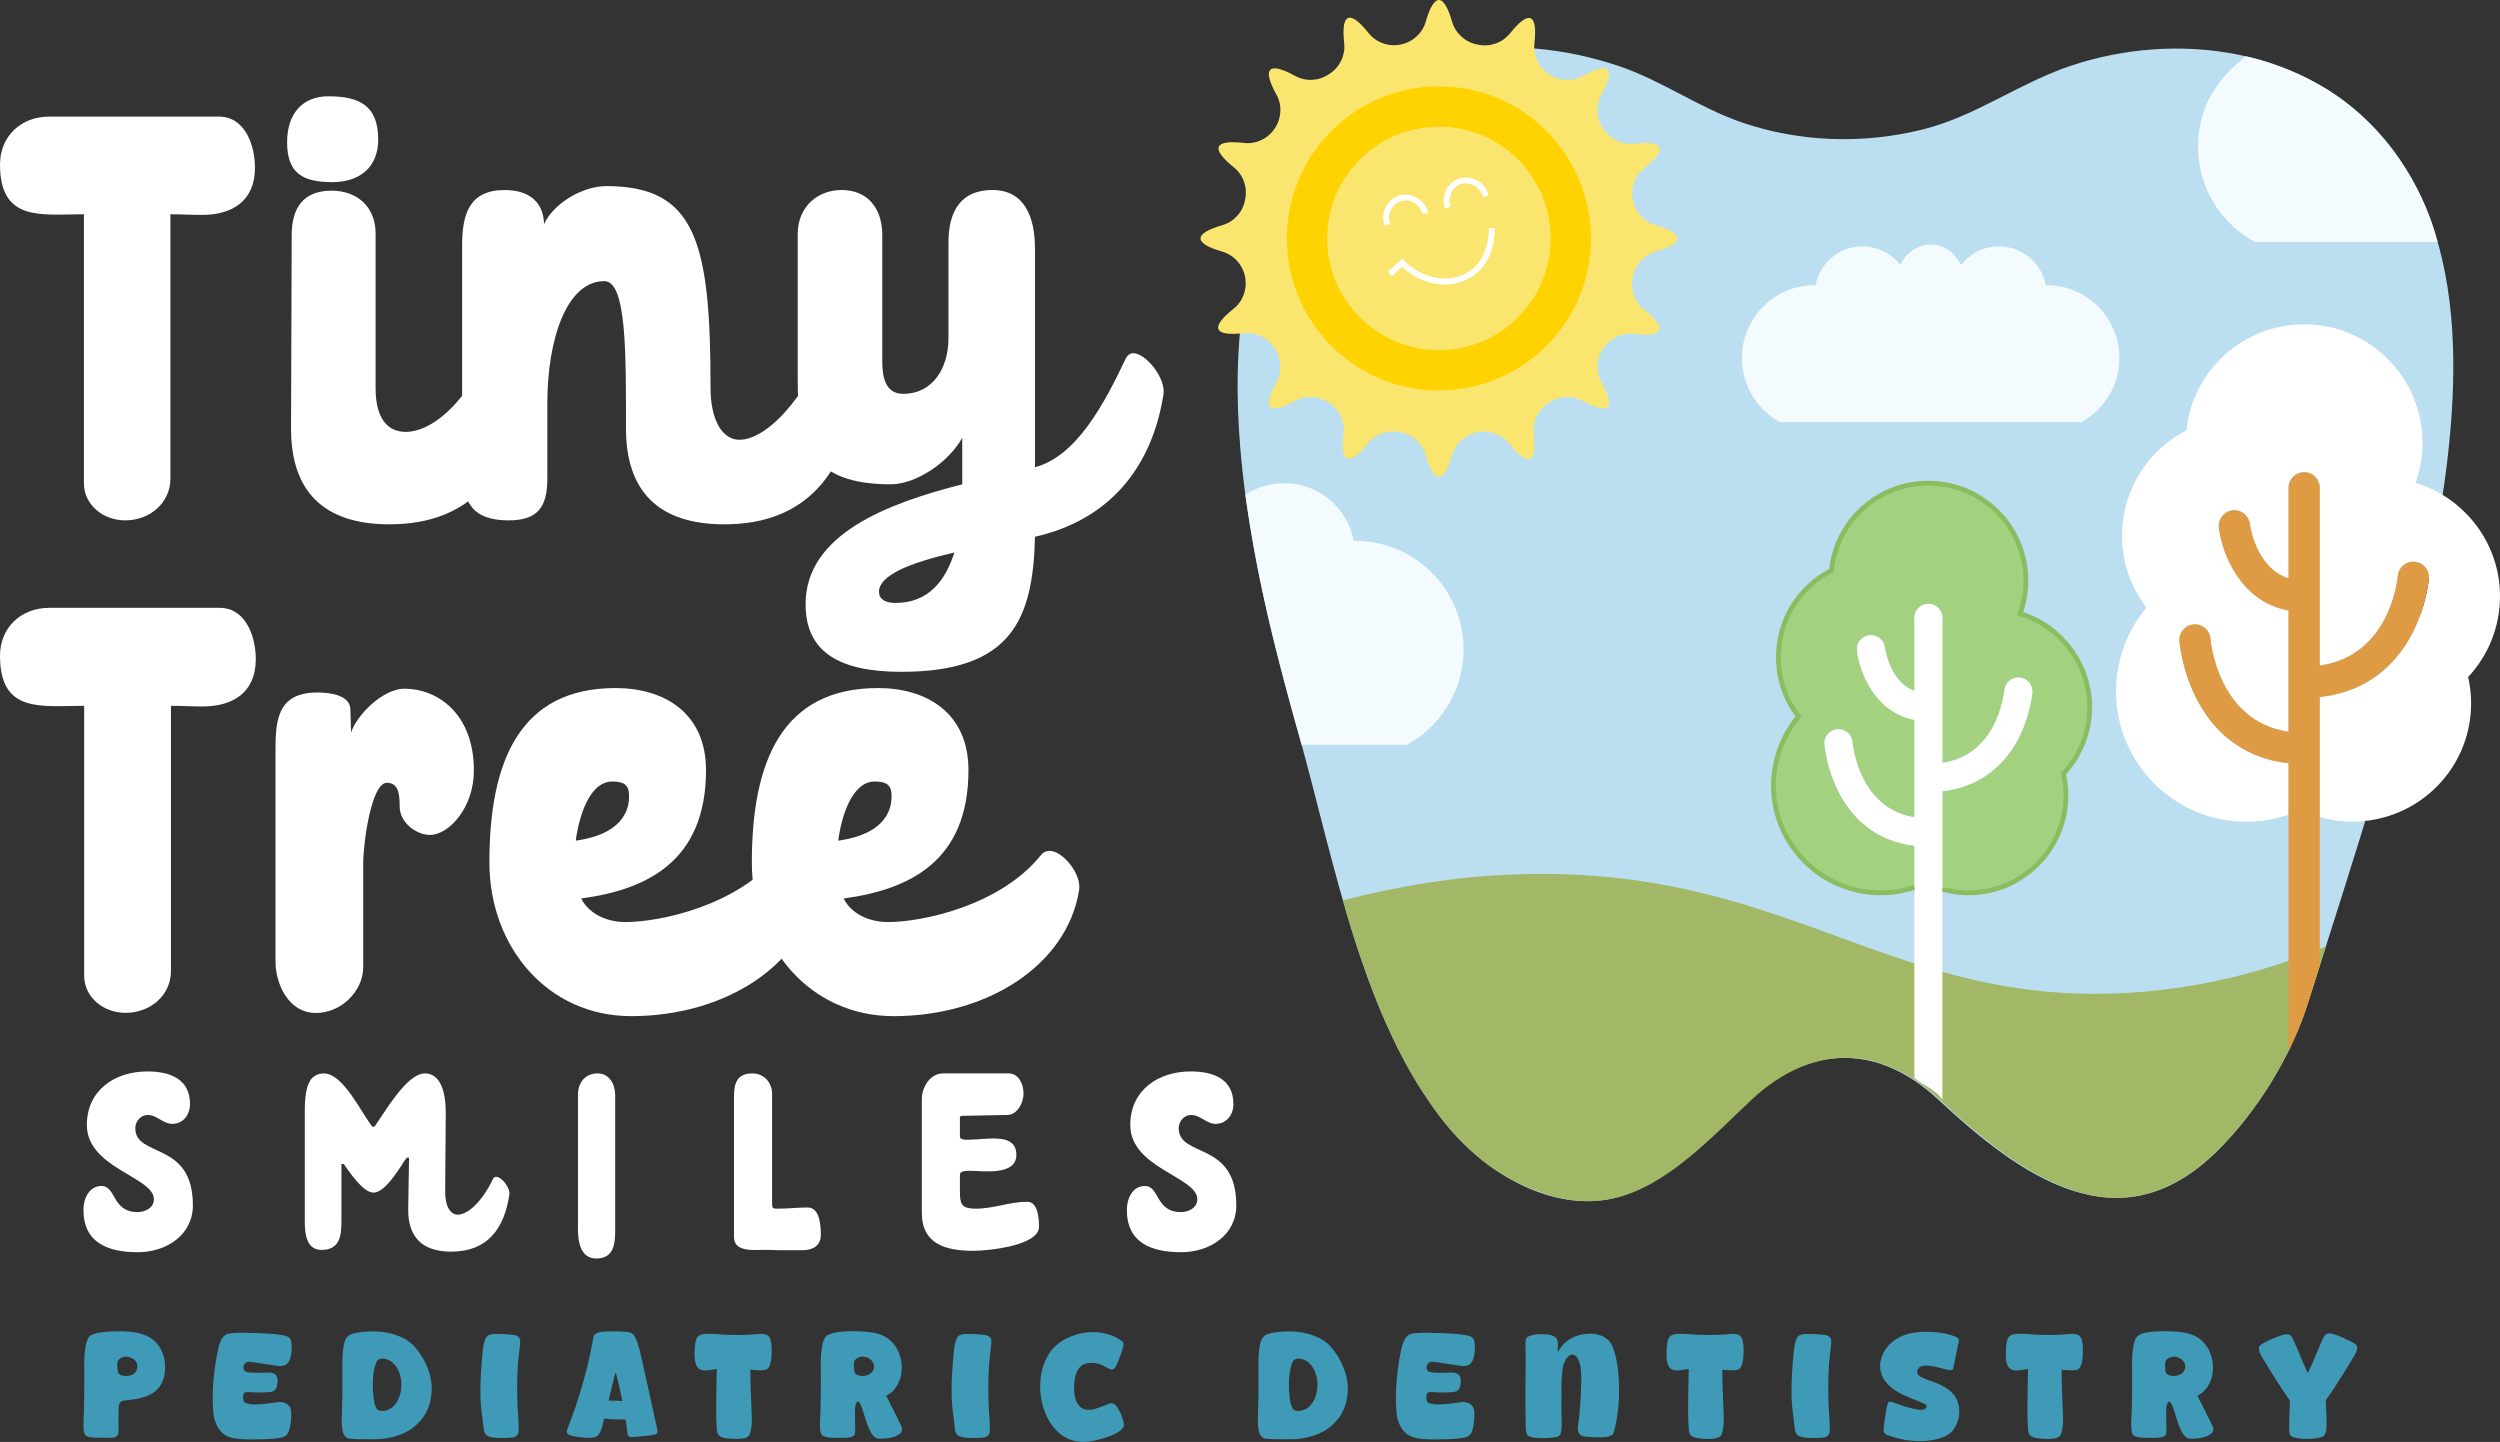 <?xml version="1.0" encoding="UTF-8"?><svg id="Layer_2" xmlns="http://www.w3.org/2000/svg" viewBox="0 0 261.75 150.967"><rect x="0" y="0" width="261.75" height="150.967" fill="#333333" stroke="none"/><g id="Components"><g id="fbec61e1-c647-44a7-bf85-fe85474b7b0c_7"><path d="M193.111,110.757c-3.364,0-6.713,1.465-9.81,4.348-4.07,3.788-8.897,9.157-14.583,10.39-6.148,1.333-12.773-2.518-16.654-7.002-9.337-10.786-12.309-28.212-16.084-41.603-5.183-18.386-11.905-45.598,1.226-62.536,7.673-9.898,20.997-11.223,32.222-7.46,4.539,1.521,8.434,4.374,12.946,5.926,6.058,2.083,12.736,2.283,18.941.733,5.541-1.384,10.095-4.856,15.47-6.658,11.274-3.78,24.91-1.83,32.86,7.657,9.967,11.896,7.527,30.347,4.894,44.403-2.926,15.623-8.093,30.785-12.853,45.917-1.776,5.645-5.228,11.3-9.396,15.492-10.37,10.431-20.837,2.689-29.372-5.255-3.132-2.915-6.478-4.35-9.807-4.35Z" style="fill:#bbdef0;"/><path d="M168.851,125.495c2.843-.616,5.471-2.267,7.897-4.237,2.426-1.97,4.651-4.259,6.686-6.153,1.549-1.441,3.16-2.528,4.805-3.255,1.645-.727,3.323-1.093,5.005-1.093,1.665,0,3.333.359,4.977,1.082,1.644.723,3.263,1.81,4.83,3.268,4.268,3.972,9.018,7.893,13.998,9.518,1.636.534,3.829,1.098,6.559.639,4.381-.737,7.535-3.791,8.682-4.902.772-.748,1.397-1.48,1.89-2.058.728-.853,2.139-2.581,3.614-4.994.693-1.133,2.418-3.988,3.612-7.589.07-.21.432-1.349,1.157-3.626.41-1.286.743-2.337.958-3.015-1.117.482-2.509,1.042-4.134,1.602-.113.039-2.529.859-5.133,1.51-3.695.924-7.917,1.631-12.571,1.816-11.447.455-19.868-2.508-28.51-5.664-8.642-3.156-17.504-6.505-29.834-6.822-.722-.018-1.49-.028-2.302-.025-.243.001-3.716.023-7.404.39-5.799.577-11.238,1.916-13.034,2.376.428,1.538,1.034,3.58,1.852,5.955.73,2.122,1.512,4.395,2.832,7.277.903,1.971,1.984,4.307,3.861,7.118,1.023,1.533,1.945,2.913,3.471,4.491,1.31,1.354,3.514,3.587,7.06,5.071,1.613.675,5.052,2.214,9.177,1.32Z" style="fill:#a2b866;"/><path d="M230.13,15.343c0,4.123,2.197,7.734,5.487,9.724.152.093.304.18.461.263h19.148c-.38-1.43-1.026-3.403-2.161-5.595-3.029-5.85-7.312-8.946-8.374-9.683-.795-.552-3.073-2.063-6.357-3.233-1.252-.446-2.343-.733-3.165-.919-.926.677-3.507,2.732-4.538,6.099-.49,1.601-.5,3.076-.5,3.344Z" style="fill:#f4fbfe;"/><path d="M186.067,44.022c.102.062.204.121.31.177h31.528c.105-.056.207-.115.31-.177,2.21-1.337,3.687-3.764,3.687-6.534,0-4.216-3.417-7.636-7.633-7.636h-.09c-.43-2.312-2.458-4.058-4.894-4.058-1.164,0-2.235.399-3.083,1.068-.328.257-.622.554-.873.885-.121-.209-.251-.412-.39-.607-.211-.297-.399-.511-.446-.563-.309-.343-1.173-.977-2.352-.977-1.28.001-2.109.75-2.352.977-.455.425-.705.881-.836,1.17-.251-.331-.545-.628-.873-.885-.848-.669-1.919-1.068-3.083-1.068-2.436,0-4.463,1.746-4.894,4.058h-.09c-4.216,0-7.633,3.42-7.633,7.636,0,2.77,1.476,5.197,3.687,6.534Z" style="fill:#f4fbfe;"/><path d="M147.748,77.719c3.289-1.99,5.487-5.602,5.487-9.725,0-6.275-5.086-11.365-11.36-11.365h-.134c-.64-3.441-3.658-6.04-7.283-6.04-.743,0-1.368.125-1.56.166-1.133.242-1.984.699-2.509,1.036.562,3.957,1.189,7.269,1.711,9.762.836,3.993,1.669,7.152,2.501,10.31.662,2.512,1.25,4.608,1.684,6.118h11.003c.157-.083.309-.17.461-.263Z" style="fill:#f4fbfe;"/><circle cx="150.655" cy="24.963" r="17.653" style="fill:#fed301;"/><path d="M170.959,28.956c.243-1.247,1.164-2.261,2.384-2.615,1.461-.42,2.274-.887,2.274-1.381,0-.49-.814-.96-2.274-1.381-1.224-.35-2.141-1.371-2.384-2.621-.003-.013-.007-.027-.01-.043-.243-1.244.217-2.531,1.21-3.318,1.191-.947,1.764-1.687,1.577-2.144-.19-.457-1.12-.58-2.631-.41-1.264.14-2.498-.447-3.198-1.504-.023-.037-.05-.073-.073-.113-.707-1.054-.774-2.418-.16-3.528.734-1.331.98-2.238.634-2.588-.35-.347-1.257-.1-2.588.634-1.114.617-2.481.544-3.535-.163-.013-.01-.023-.017-.037-.023-1.057-.707-1.641-1.944-1.497-3.208.173-1.507.057-2.441-.4-2.631-.454-.19-1.201.384-2.148,1.567-.794.99-2.078,1.447-3.321,1.197-.043-.007-.087-.017-.133-.027-1.247-.24-2.261-1.161-2.615-2.381-.42-1.461-.887-2.274-1.381-2.274-.49,0-.961.814-1.381,2.271-.35,1.224-1.371,2.144-2.621,2.388-.013.003-.03.007-.043.007-1.244.247-2.531-.213-3.321-1.207-.944-1.19-1.687-1.764-2.141-1.577-.457.19-.58,1.121-.41,2.631.14,1.261-.447,2.498-1.504,3.198-.037.023-.077.05-.113.073-1.054.707-2.418.774-3.528.16-1.331-.734-2.238-.981-2.588-.634-.347.35-.103,1.257.634,2.588.617,1.111.543,2.478-.163,3.535-.01.013-.017.023-.027.037-.704,1.057-1.941,1.641-3.205,1.497-1.511-.173-2.441-.057-2.631.4-.19.454.384,1.2,1.567,2.148.991.794,1.447,2.078,1.197,3.321-.007.043-.017.087-.027.133-.24,1.247-1.161,2.261-2.381,2.611-1.461.42-2.274.89-2.274,1.381,0,.494.814.961,2.271,1.381,1.224.353,2.144,1.374,2.388,2.621.003.017.003.03.007.047.247,1.244-.213,2.531-1.207,3.318-1.191.947-1.764,1.687-1.577,2.144.19.457,1.12.577,2.631.41,1.261-.14,2.498.447,3.198,1.504.023.037.05.073.073.113.707,1.054.774,2.418.16,3.528-.734,1.331-.98,2.238-.634,2.588.35.347,1.257.1,2.588-.634,1.11-.617,2.478-.543,3.535.163.013.01.023.017.037.023,1.057.707,1.641,1.944,1.497,3.208-.173,1.507-.057,2.441.4,2.631.454.19,1.201-.384,2.148-1.571.794-.987,2.078-1.444,3.321-1.194.043.007.087.017.133.023,1.247.243,2.261,1.164,2.611,2.384.42,1.461.89,2.274,1.381,2.274.493,0,.961-.814,1.381-2.274.353-1.22,1.374-2.141,2.621-2.384.017-.003.03-.007.047-.007,1.244-.247,2.531.213,3.318,1.207.947,1.191,1.687,1.764,2.144,1.577.457-.19.577-1.121.41-2.631-.14-1.264.447-2.498,1.504-3.198.037-.023.073-.05.11-.073,1.057-.707,2.421-.774,3.531-.16,1.331.734,2.238.981,2.588.634.347-.35.1-1.257-.634-2.588-.617-1.111-.547-2.478.163-3.535.007-.013.017-.023.023-.037.707-1.057,1.944-1.641,3.205-1.497,1.511.173,2.444.057,2.635-.4.19-.454-.384-1.2-1.571-2.148-.987-.794-1.444-2.078-1.194-3.321.007-.043.017-.087.023-.133ZM150.654,40.881c-8.791,0-15.92-7.126-15.92-15.92s7.13-15.92,15.92-15.92,15.92,7.13,15.92,15.92-7.127,15.92-15.92,15.92Z" style="fill:#fae66f;"/><circle cx="150.655" cy="24.963" r="11.696" style="fill:#fae66f;"/><path d="M144.969,23.634c-.231-.63-.196-1.31.098-1.917.283-.584.788-1.03,1.384-1.224.618-.202,1.31-.127,1.896.205.6.341,1.032.919,1.185,1.587l-.596.136c-.114-.502-.439-.936-.89-1.192-.438-.248-.95-.305-1.406-.156-.439.143-.813.475-1.024.91-.221.456-.248.967-.074,1.44l-.573.21Z" style="fill:#fff;"/><path d="M151.298,21.842c-.231-.63-.196-1.31.098-1.917.283-.584.788-1.03,1.384-1.224.618-.202,1.31-.127,1.896.205.6.34,1.032.919,1.185,1.587l-.596.136c-.115-.502-.439-.936-.891-1.192-.437-.248-.95-.304-1.406-.156-.439.143-.813.475-1.024.91-.221.456-.248.968-.074,1.44l-.573.211Z" style="fill:#fff;"/><path d="M151.251,29.784c-1.564,0-3.185-.638-4.449-1.856l-1.06.978-.414-.448,1.497-1.381.207.217c1.903,1.998,4.939,2.455,6.912,1.042,2.069-1.484,1.94-4.325,1.934-4.445l.61-.033c.018.336.111,3.326-2.188,4.974-.895.642-1.958.952-3.048.952Z" style="fill:#fff;"/><path d="M216.045,81.008c1.704-1.824,2.748-4.271,2.748-6.964,0-4.622-3.073-8.525-7.287-9.781.391-1.082.604-2.248.604-3.464,0-5.637-4.57-10.207-10.207-10.207-5.278,0-9.62,4.006-10.152,9.143-3.297,1.692-5.554,5.123-5.554,9.084,0,2.337.787,4.489,2.109,6.21-1.155,1.377-1.977,3.038-2.367,4.859-.163.762-.259,1.548-.259,2.359,0,6.208,5.033,11.24,11.241,11.24,1.229,0,2.409-.203,3.515-.568v-4.368c-4.261-.496-6.575-3.122-7.79-5.362-.563-1.039-.932-2.073-1.176-2.948-.362-1.302-.443-2.251-.448-2.316-.063-.808.541-1.514,1.348-1.576.803-.065,1.511.539,1.576,1.344.011.127.131,1.331.67,2.765.768,2.043,2.392,4.558,5.819,5.123v-10.21c-4.117-.804-5.729-4.935-6.005-7.228-.097-.804.477-1.534,1.282-1.631.803-.096,1.531.475,1.631,1.276.004.032.181,1.331.889,2.573.57.999,1.299,1.653,2.203,1.976v-7.65c0-.81.657-1.467,1.467-1.467s1.467.657,1.467,1.467v15.191c2.3-.356,4.053-1.582,5.22-3.665,1.082-1.929,1.266-3.908,1.268-3.927.066-.807.776-1.408,1.58-1.344.808.065,1.409.772,1.345,1.58-.009.106-.225,2.612-1.633,5.126-.743,1.325-1.898,2.788-3.651,3.837-1.117.668-2.475,1.17-4.129,1.358v10.261c.869.241,1.779.384,2.725.384,5.638,0,10.207-4.57,10.207-10.207,0-.329-.024-.652-.056-.973-.043-.441-.105-.875-.201-1.298Z" style="fill:#a3d17f;"/><path d="M211.437,70.941c-.804-.064-1.514.537-1.58,1.344-.002.019-.186,1.998-1.268,3.927-1.167,2.083-2.921,3.309-5.22,3.665v-15.191c0-.81-.657-1.467-1.467-1.467s-1.467.657-1.467,1.467v7.65c-.904-.324-1.633-.977-2.203-1.976-.709-1.241-.886-2.541-.889-2.573-.099-.802-.828-1.373-1.631-1.276-.804.097-1.378.827-1.282,1.631.275,2.293,1.888,6.424,6.005,7.228v10.21c-3.427-.565-5.051-3.08-5.819-5.123-.539-1.434-.659-2.638-.67-2.765-.065-.806-.773-1.409-1.576-1.344-.808.063-1.411.768-1.348,1.576.005.065.086,1.013.448,2.316.244.875.613,1.909,1.176,2.948,1.214,2.24,3.529,4.866,7.79,5.362v24.312c1.075.902,2.057,1.083,2.934,2.245v-32.266c1.654-.187,3.012-.689,4.129-1.358,1.753-1.049,2.908-2.512,3.651-3.837,1.409-2.514,1.625-5.02,1.633-5.126.065-.807-.537-1.515-1.345-1.58Z" style="fill:#fff;"/><path d="M261.75,62.429c0-3.337-1.326-6.359-3.472-8.586-.79-.82-1.686-1.538-2.676-2.116-.842-.492-1.746-.888-2.7-1.173.474-1.313.733-2.729.733-4.206,0-6.844-5.548-12.393-12.393-12.393-6.408,0-11.679,4.864-12.325,11.101-4.002,2.055-6.743,6.22-6.743,11.029,0,2.837.956,5.45,2.561,7.54-1.988,2.371-3.187,5.426-3.187,8.762,0,7.537,6.109,13.646,13.646,13.646,1.546,0,3.029-.261,4.414-.735v-5.387c-5.195-.558-8.005-3.74-9.475-6.449-1.686-3.11-1.944-6.202-1.954-6.332-.07-.9.603-1.687,1.503-1.757.899-.07,1.684.6,1.757,1.499.032.377.812,8.662,8.168,9.74v-12.69c-5.005-.905-6.959-5.908-7.291-8.674-.108-.897.532-1.711,1.429-1.818.894-.109,1.708.53,1.818,1.424.029.229.636,4.607,4.045,5.697v-9.481c0-.903.732-1.635,1.635-1.635s1.635.732,1.635,1.635v18.612c7.358-1.038,8.138-9.018,8.169-9.38.077-.898.865-1.568,1.765-1.491.568.047,1.042.379,1.297.844.148.27.224.584.197.914-.01.119-.239,2.779-1.667,5.605h0c-.094.186-.193.372-.297.558-1.471,2.624-4.28,5.706-9.464,6.247v12.545c1.099.32,2.253.509,3.455.509.326,0,.647-.024.967-.049,1.164-.09,2.279-.343,3.331-.733,4.722-1.749,8.094-6.28,8.094-11.611,0-.948-.11-1.87-.312-2.757,2.068-2.214,3.336-5.186,3.336-8.455Z" style="fill:#fff;"/><path d="M254.307,60.569c.026-.33-.049-.644-.197-.914-.108.513-.219,1.033-.334,1.56.115-.528.227-1.048.334-1.56-.255-.464-.729-.796-1.297-.844-.9-.077-1.688.593-1.765,1.491-.032.362-.811,8.342-8.169,9.38v-18.612c0-.903-.732-1.635-1.635-1.635s-1.635.732-1.635,1.635v9.481c-3.409-1.089-4.015-5.468-4.045-5.697-.11-.894-.923-1.533-1.818-1.424-.897.107-1.536.921-1.429,1.818.332,2.766,2.286,7.768,7.291,8.674v12.69c-7.357-1.078-8.137-9.363-8.168-9.74-.072-.898-.858-1.569-1.757-1.499-.901.07-1.574.857-1.503,1.757.01.13.268,3.222,1.954,6.332,1.469,2.71,4.28,5.892,9.475,6.449v7.826c.003,7.431.006,14.862.01,22.293.768-1.58,1.287-2.904,1.626-3.85.333-.928.653-1.941,1.065-3.246.242-.765.437-1.4.569-1.835v-28.12c5.184-.541,7.993-3.623,9.464-6.247.104-.186.203-.373.297-.558v-.001c1.428-2.826,1.657-5.485,1.667-5.604Z" style="fill:#df9a44;"/><path d="M206.095,93.737c-.912,0-1.852-.132-2.792-.393l.133-.483c.898.248,1.792.374,2.659.374,5.49,0,9.957-4.466,9.957-9.957,0-.343-.027-.672-.055-.949-.047-.479-.111-.893-.196-1.267l-.029-.13.091-.098c1.728-1.85,2.68-4.263,2.68-6.792,0-4.37-2.923-8.293-7.109-9.541l-.255-.076.09-.25c.392-1.082.59-2.219.59-3.378,0-5.49-4.466-9.957-9.957-9.957-5.118,0-9.376,3.834-9.903,8.918l-.015.135-.121.062c-3.342,1.715-5.417,5.11-5.417,8.86,0,2.211.711,4.305,2.057,6.057l.122.16-.129.154c-1.138,1.357-1.938,3-2.314,4.75-.168.782-.253,1.558-.253,2.306,0,6.06,4.93,10.989,10.99,10.989,1.165,0,2.321-.187,3.436-.555l.157.476c-1.166.385-2.374.58-3.593.58-6.337,0-11.492-5.155-11.492-11.491,0-.784.089-1.595.265-2.412.377-1.764,1.169-3.423,2.292-4.813-1.335-1.807-2.04-3.948-2.04-6.203,0-3.894,2.13-7.424,5.569-9.245.615-5.273,5.057-9.233,10.388-9.233,5.766,0,10.458,4.691,10.458,10.458,0,1.13-.179,2.239-.533,3.301,4.262,1.39,7.216,5.441,7.216,9.944,0,2.614-.967,5.108-2.725,7.038.075.36.133.754.177,1.2.028.289.057.633.057.998,0,5.767-4.692,10.458-10.458,10.458Z" style="fill:#8cbc60;"/><path d="M8.783,147.738c.029-1.254.059-2.525.044-3.793,0-.93-.044-1.889.103-2.82.044-.252.089-.518.192-.753.059-.177.147-.369.295-.487.531-.487,2.554-.501,3.262-.501,1.816.029,3.602.367,4.34,2.273.369.959.384,2.17-.059,3.098-.664,1.448-2.347,1.714-3.75,1.861-.192.014-.398.045-.561.148-.132.118-.206.309-.221.487-.015.369-.03.753-.03,1.122,0,.25.044,1.475-.014,1.726-.059.281-.414.458-.709.444-.635-.031-1.27.014-1.904-.031-.872-.043-.989-.281-1.033-1.106-.015-.547.029-1.108.044-1.669ZM12.295,143.221c.044.547.073.738.679.827.355.06.783-.014,1.063-.237.384-.309.458-.914.162-1.297-.295-.384-.886-.561-1.343-.429-.222.074-.458.237-.531.458-.089.206-.044.458-.03.679Z" style="fill:#3e9ab6;"/><path d="M22.779,141.538c.089-.398.163-.796.339-1.151.103-.252.266-.487.502-.635.428-.281,2.081-.206,2.598-.192.723.017,1.431.031,2.155.089.385.031.783.06,1.167.134.236.043.472.089.664.206.414.266.355,1.24.296,1.726-.044.281-.104.59-.252.842-.089.134-.206.266-.354.34-.222.132-.517.146-.783.118-.414-.045-2.657-.429-3.07-.444-.384,0-.634.415-.531.784.014.087.089.192.177.235.384.237,2.007.103,2.45.118.235,0,.472.045.664.177.339.237.295.93.176,1.328-.059.177-.176.355-.339.444-.339.177-1.668.132-2.051.118-.192,0-.812-.074-.975.029-.162.105-.177.489-.147.681,0,.089.03.192.073.264.148.223.768.281,1.033.297.872.014,1.728-.148,2.598-.252.62-.06,1.241.281,1.3.899.044.458.014.916-.044,1.359-.044.324-.119.65-.251.945-.236.444-.605.516-1.063.576-.767.118-1.55.103-2.332.132-.517.017-1.033-.014-1.536-.029-.679-.043-1.417-.177-1.934-.621-.59-.516-.9-1.357-.974-2.139-.177-2.127.029-4.297.442-6.378Z" style="fill:#3e9ab6;"/><path d="M35.802,147.781c.044-1.269.059-2.554.044-3.837,0-.93-.044-1.889.103-2.82.089-.621.192-1.122.783-1.417.546-.206,1.151-.252,1.742-.295,1.137-.074,2.332.074,3.38.516.591.237,1.152.606,1.565,1.079.975,1.106,1.669,2.568,1.772,4.045.059.974-.133,2.007-.59,2.863-.444.811-1.152,1.506-1.949,1.947-1.151.65-2.568.873-3.896.827-.355,0-1.964.014-2.303-.089-.442-.161-.591-.693-.634-1.106-.074-.561-.03-1.137-.015-1.714ZM39.108,146.261c.059.518.163,1.388.68,1.448.354.043.723-.017,1.033-.192.354-.192.634-.532.826-.901.679-1.328.458-3.307-.783-4.134-.221-.132-.531-.235-.812-.235-.192,0-.369.043-.501.163-.266.25-.444,1.254-.472,1.609-.074.736-.06,1.506.029,2.242Z" style="fill:#3e9ab6;"/><path d="M50.494,141.996c.029-.458.073-.916.176-1.357.06-.295.207-.724.502-.856.207-.089.442-.103.664-.12.561-.014,1.108.017,1.668.074.414.031.916.103.96.606.029.338-.222,2.096-.236,2.434-.133,1.935-.103,3.884.044,5.817.014.252.073,1.211,0,1.446-.059.208-.281.384-.488.444-.147.043-.826.074-.974.074-.561.014-1.728.029-2.008-.444-.103-.163-.133-.338-.162-.516-.059-.369-.059-.724-.119-1.079-.118-.811-.206-1.638-.221-2.465-.015-1.357.059-2.717.192-4.059Z" style="fill:#3e9ab6;"/><path d="M59.457,149.479c1.167-2.937,2.14-6.361,2.672-9.476.089-.561,1.018-.59,1.579-.604.428-.014,1.978-.031,2.362.146.119.06.222.163.295.266.177.237.281.518.385.782.147.429.251.887.354,1.328.222.945,1.491,6.733,1.698,7.677.03.103.059.353,0,.441-.074.12-.251.177-.414.192-.561.103-1.122.148-1.698.192-.206.017-.723.103-.871-.043-.074-.074-.103-.192-.119-.281-.044-.501-.133-.99-.206-1.477-.458-.014-.915-.014-1.373-.029-.295-.014-.576-.043-.872-.06-.103.444-.192.887-.368,1.314-.222.429-.369.635-.856.679-.355.045-.724.017-1.093-.029-.339-.029-1.284-.118-1.506-.384-.132-.163-.059-.444.03-.635ZM63.722,146.645c.472-.014.96.017,1.433.045-.089-.444-.517-2.568-.709-2.997-.119.384-.635,2.568-.724,2.952Z" style="fill:#3e9ab6;"/><path d="M72.76,140.933c.089-1.122.442-1.285,1.506-1.285.576,0,1.195.074,1.506.089,1.107.045,2.243.06,3.35-.043.31-.031.635-.074.945,0,.577.089.664.679.709,1.151.044.621.06,2.081-.428,2.479-.132.118-.428.148-.737.148-.399,0-.842-.045-1.048-.06,0,1.374.059,2.745.118,4.119.03.753.089,1.52-.073,2.244-.044.206-.104.412-.222.559-.207.266-.767.326-1.27.326-.295,0-.591-.029-.783-.045-.487-.043-1.137-.103-1.24-.693-.206-.945-.059-5.623-.044-6.598-.428.06-.871.192-1.298.163-.68-.029-.886-.444-.989-1.048-.074-.487-.044-1.004,0-1.506Z" style="fill:#3e9ab6;"/><path d="M85.901,147.812c.029-1.3.059-2.599.043-3.882-.014-.945-.103-3.395.577-4.045.442-.355,1.225-.429,1.756-.472.767-.06,1.535-.045,2.288.014.709.043,1.417.163,2.037.487,1.019.532,1.61,1.58,1.772,2.688.089.604.044,1.254-.162,1.83-.237.708-.753,1.403-1.433,1.698.222.427,1.417,2.789,1.609,3.232.074.177.089.415-.014.576-.281.503-1.491.695-2.067.695-.236,0-.487.014-.664-.12-.309-.221-.502-.59-.664-.945-.295-.664-.472-1.386-.709-2.096-.074-.177-.222-.635-.398-.708-.074-.031-.163.043-.207.118-.236.338-.133,1.698-.133,2.125.015.208.03.99-.043,1.182-.193.427-1.093.338-1.55.355-.458,0-1.609.043-1.889-.311-.325-.398-.163-1.904-.147-2.42ZM89.414,143.266c.014.161,0,.324.089.472.133.25.546.324.812.324.694,0,1.314-.472,1.181-1.165-.103-.503-.694-.873-1.195-.856-.325,0-.694.177-.842.456-.103.237-.059.518-.044.769Z" style="fill:#3e9ab6;"/><path d="M99.825,141.996c.029-.458.073-.916.177-1.357.059-.295.206-.724.501-.856.206-.089.444-.103.664-.12.561-.014,1.108.017,1.669.074.412.031.915.103.959.606.029.338-.222,2.096-.236,2.434-.133,1.935-.103,3.884.044,5.817.014.252.073,1.211,0,1.446-.06.208-.281.384-.488.444-.147.043-.826.074-.974.074-.561.014-1.728.029-2.008-.444-.103-.163-.132-.338-.162-.516-.059-.369-.059-.724-.119-1.079-.118-.811-.206-1.638-.221-2.465-.015-1.357.059-2.717.192-4.059Z" style="fill:#3e9ab6;"/><path d="M109.053,143.679c.192-.871.561-1.741,1.137-2.422,1.033-1.18,2.716-1.786,4.251-1.786,1.033,0,2.096.281,2.937.887.074.043.147.103.206.177.044.103.06.221.044.338-.029.281-.634,2.023-.9,2.347-.089.118-.265.192-.412.163-.148-.014-.71-.355-.842-.415-.355-.175-.783-.279-1.211-.279-.871,0-1.343.398-1.623,1.223-.31,1.033-.31,2.834.546,3.455.339.252.827.295,1.225.206.547-.132,1.063-.355,1.58-.561.176-.072.368-.118.546-.058.531.103,1.137,1.786,1.137,2.199,0,1.033-2.967,1.698-3.749,1.786-.694.074-1.431-.014-2.081-.295-1.595-.695-2.509-2.481-2.82-4.105-.162-.945-.162-1.933.03-2.863Z" style="fill:#3e9ab6;"/><path d="M131.717,147.781c.044-1.269.059-2.554.044-3.837,0-.93-.044-1.889.103-2.82.089-.621.192-1.122.783-1.417.546-.206,1.151-.252,1.742-.295,1.137-.074,2.332.074,3.38.516.591.237,1.152.606,1.565,1.079.975,1.106,1.669,2.568,1.772,4.045.059.974-.133,2.007-.59,2.863-.444.811-1.152,1.506-1.949,1.947-1.151.65-2.568.873-3.896.827-.355,0-1.964.014-2.303-.089-.442-.161-.591-.693-.634-1.106-.074-.561-.03-1.137-.015-1.714ZM135.023,146.261c.059.518.163,1.388.68,1.448.354.043.723-.017,1.033-.192.354-.192.634-.532.826-.901.679-1.328.458-3.307-.783-4.134-.221-.132-.531-.235-.812-.235-.192,0-.369.043-.501.163-.266.25-.444,1.254-.472,1.609-.074.736-.06,1.506.029,2.242Z" style="fill:#3e9ab6;"/><path d="M146.66,141.538c.089-.398.163-.796.339-1.151.103-.252.266-.487.502-.635.428-.281,2.081-.206,2.598-.192.723.017,1.431.031,2.155.089.385.031.783.06,1.167.134.236.043.472.089.664.206.414.266.355,1.24.296,1.726-.044.281-.104.59-.252.842-.089.134-.206.266-.354.34-.222.132-.517.146-.783.118-.414-.045-2.657-.429-3.07-.444-.384,0-.634.415-.531.784.014.087.089.192.177.235.384.237,2.007.103,2.45.118.235,0,.472.045.664.177.339.237.295.93.176,1.328-.059.177-.176.355-.339.444-.339.177-1.668.132-2.051.118-.192,0-.812-.074-.975.029-.162.105-.177.489-.147.681,0,.089.03.192.073.264.148.223.768.281,1.033.297.872.014,1.728-.148,2.598-.252.62-.06,1.241.281,1.3.899.044.458.014.916-.044,1.359-.044.324-.119.65-.251.945-.236.444-.605.516-1.063.576-.767.118-1.55.103-2.332.132-.517.017-1.033-.014-1.536-.029-.679-.043-1.417-.177-1.934-.621-.59-.516-.9-1.357-.974-2.139-.177-2.127.029-4.297.442-6.378Z" style="fill:#3e9ab6;"/><path d="M159.83,140.077c.133-.206.738-.34.989-.369.62-.06,1.845-.06,2.17.458.089.146.119.338.119.516.014.295-.03.592,0,.887.664-1.256,1.83-1.875,3.247-1.935.605-.014,1.241.103,1.742.444.355.235.65.619.797,1.033.444,1.254.591,2.611.62,3.956.03,1.403-.073,2.834-.384,4.206-.029.134-.176.738-.236.856-.177.311-.929.355-1.284.355-.546.014-1.092-.029-1.639-.074-.206-.029-.428-.089-.561-.235-.147-.148-.206-.369-.206-.561-.029-.444.119-.887.147-1.328.089-1.004.163-2.009.192-3.011.03-.753.044-1.491-.073-2.23-.089-.412-.31-1.225-.842-1.225-.487,0-.93.798-1.019,1.491-.132.959-.132,1.918-.118,2.894,0,.619-.03,1.24,0,1.875.014.456.103,1.801-.177,2.17-.133.175-.398.221-.605.25-.251.045-.723.074-1.195.074-.62,0-1.255-.06-1.535-.252-.193-.146-.237-.693-.237-.945-.043-2.494-.029-4.99,0-7.483.015-.355-.118-1.52.089-1.815Z" style="fill:#3e9ab6;"/><path d="M174.522,140.933c.089-1.122.442-1.285,1.506-1.285.576,0,1.195.074,1.505.089,1.108.045,2.244.06,3.351-.043.31-.031.635-.074.945,0,.577.089.665.679.709,1.151.044.621.06,2.081-.428,2.479-.132.118-.428.148-.737.148-.399,0-.842-.045-1.048-.06,0,1.374.059,2.745.118,4.119.03.753.089,1.52-.074,2.244-.043.206-.103.412-.221.559-.207.266-.767.326-1.27.326-.295,0-.591-.029-.783-.045-.487-.043-1.137-.103-1.24-.693-.206-.945-.059-5.623-.044-6.598-.428.06-.871.192-1.298.163-.68-.029-.886-.444-.989-1.048-.074-.487-.044-1.004,0-1.506Z" style="fill:#3e9ab6;"/><path d="M187.766,141.996c.029-.458.073-.916.176-1.357.06-.295.207-.724.502-.856.207-.089.442-.103.664-.12.561-.014,1.108.017,1.668.074.414.031.916.103.96.606.029.338-.222,2.096-.236,2.434-.133,1.935-.103,3.884.044,5.817.014.252.073,1.211,0,1.446-.059.208-.281.384-.488.444-.147.043-.826.074-.974.074-.561.014-1.728.029-2.008-.444-.103-.163-.133-.338-.162-.516-.059-.369-.059-.724-.119-1.079-.118-.811-.206-1.638-.221-2.465-.015-1.357.059-2.717.192-4.059Z" style="fill:#3e9ab6;"/><path d="M196.847,142.955c.014-.561.206-1.137.517-1.609.812-1.225,2.081-1.755,3.498-1.875.693-.058,1.417-.043,2.11.045.547.06,1.092.177,1.609.369.163.074.34.118.444.25.073.089.073.252.044.369-.074.355-.502,2.422-.561,2.776-.014.058-.059.118-.119.146-.206.103-.856-.103-1.078-.161-.442-.103-.885-.223-1.328-.266-.295-.031-.604-.045-.885.074-.296.146-.458.501-.31.796.192.398,1.461.738,1.875.901.9.367,1.831.899,2.243,1.83.458,1.062.222,2.436-.546,3.278-.709.753-2.081.959-3.07,1.002-1.196.045-2.406-.177-3.543-.576-.147-.043-.31-.118-.414-.235-.074-.074-.119-.192-.119-.295-.014-.429.266-2.259.385-2.673.043-.132.088-.281.192-.338.132-.045.281.029.412.072.738.266,2.081.738,2.864.769.339.029.767-.148.62-.444-.059-.118-.192-.192-.309-.237-.886-.369-1.816-.693-2.642-1.165-.577-.34-1.137-.767-1.491-1.343-.266-.444-.414-.945-.398-1.462Z" style="fill:#3e9ab6;"/><path d="M210.047,140.933c.089-1.122.442-1.285,1.506-1.285.576,0,1.195.074,1.505.089,1.108.045,2.244.06,3.351-.043.31-.031.635-.074.945,0,.577.089.665.679.709,1.151.044.621.06,2.081-.428,2.479-.132.118-.428.148-.737.148-.399,0-.842-.045-1.048-.06,0,1.374.059,2.745.118,4.119.03.753.089,1.52-.074,2.244-.043.206-.103.412-.221.559-.207.266-.767.326-1.27.326-.295,0-.591-.029-.783-.045-.487-.043-1.137-.103-1.24-.693-.206-.945-.059-5.623-.044-6.598-.428.06-.871.192-1.298.163-.68-.029-.886-.444-.989-1.048-.074-.487-.044-1.004,0-1.506Z" style="fill:#3e9ab6;"/><path d="M223.188,147.812c.029-1.3.059-2.599.043-3.882-.014-.945-.103-3.395.577-4.045.442-.355,1.225-.429,1.756-.472.767-.06,1.535-.045,2.288.014.709.043,1.417.163,2.037.487,1.019.532,1.61,1.58,1.772,2.688.089.604.044,1.254-.162,1.83-.237.708-.753,1.403-1.433,1.698.222.427,1.417,2.789,1.609,3.232.074.177.089.415-.014.576-.281.503-1.491.695-2.067.695-.236,0-.487.014-.664-.12-.309-.221-.502-.59-.664-.945-.295-.664-.472-1.386-.709-2.096-.074-.177-.222-.635-.398-.708-.074-.031-.163.043-.207.118-.236.338-.133,1.698-.133,2.125.015.208.03.99-.043,1.182-.193.427-1.093.338-1.55.355-.458,0-1.609.043-1.889-.311-.325-.398-.163-1.904-.147-2.42ZM226.7,143.266c.014.161,0,.324.089.472.133.25.546.324.812.324.694,0,1.314-.472,1.181-1.165-.103-.503-.694-.873-1.195-.856-.325,0-.694.177-.842.456-.103.237-.059.518-.044.769Z" style="fill:#3e9ab6;"/><path d="M236.683,140.816c.133-.103.281-.192.442-.266.502-.266,1.786-.856,2.332-.856.369,0,.547.324.68.635.517,1.137.945,2.302,1.49,3.424.428-.871.783-1.757,1.167-2.642.147-.369.487-1.343.871-1.477.488-.163,1.742.458,2.214.695.222.103.458.221.664.367.119.074.222.192.252.326.044.324-.133.635-.296.916-.679,1.151-1.387,2.288-2.125,3.41-.104.161-.753,1.122-.872,1.269.044.871.103,1.743.089,2.599-.014.221-.014.427-.059.648-.044.163-.103.326-.207.444-.339.34-1.55.355-2.022.34-.412-.014-1.328-.06-1.535-.415-.059-.089-.074-.177-.074-.281-.059-.456.044-2.849.06-3.307-1.048-1.489-2.022-3.055-2.953-4.62-.222-.384-.472-.945-.118-1.209Z" style="fill:#3e9ab6;"/><path d="M8.735,126.665c0-1.138.571-2.49,1.89-2.49,1.56,0,1.08,2.731,3.78,2.731.81,0,1.709-.452,1.709-1.349,0-2.342-7.019-3.239-7.019-7.771,0-3.658,2.941-5.607,6.33-5.607,2.309,0,4.469.749,4.469,3.421,0,1.079-.689,2.068-1.86,2.068-.96,0-1.59-.93-2.579-.93-.719,0-1.29.66-1.29,1.379,0,3.15,6.03,1.29,6.03,8.071,0,3.18-2.85,4.918-5.759,4.918-3.059,0-5.7-.93-5.7-4.44Z" style="fill:#fff;"/><path d="M47.927,127.176c1.14,0,2.67-1.56,3.689-3.75.091-.148.211-.211.33-.211.571,0,1.501,1.141,1.38,1.89-.539,3.539-2.279,5.941-6.089,5.941-3.03,0-4.499-1.53-4.499-4.38l.089-5.459h-.239l-.45.63h.03c-.599.871-1.92,3.028-3.059,3.028-1.11,0-2.52-2.157-3.119-2.998h-.241v5.941c0,1.56-.15,3.058-2.099,3.058-1.59,0-1.74-1.768-1.74-2.969v-11.07c0-.99-.03-2.817.571-3.658h-.03c.298-.511.869-.782,1.44-.782,2.07,0,3.929,4.14,5.098,5.581h.211c1.049-1.441,3.36-5.581,5.279-5.581,2.04,0,2.22,2.942,2.188,4.41l-.059,8.009c0,1.471.539,2.372,1.319,2.372Z" style="fill:#fff;"/><path d="M60.511,128.644v-14.038c0-1.227.75-2.22,2.04-2.22,1.26,0,1.86,1.141,1.86,2.283v14.098c0,1.438-.12,2.998-1.981,2.998-1.679,0-1.92-1.801-1.92-3.12Z" style="fill:#fff;"/><path d="M82.068,130.894h-.51l-1.049-.03h-.541c-1.079,0-3.119.241-3.119-1.349v-14.757c0-1.379.359-2.372,1.92-2.372,1.229,0,2.07.96,2.07,2.16v11.37c0,.66.059.63.689.63,1.019,0,2.04-.122,3.03-.122,1.319,0,1.38,1.982,1.38,2.88,0,1.141-.871,1.59-1.89,1.59h-1.981Z" style="fill:#fff;"/><path d="M96.515,126.965v-11.878c0-1.23.841-2.701,2.22-2.701h6.869c1.08,0,1.56,1.171,1.56,2.101,0,.9-.6,2.22-1.681,2.249l-4.588.089c-.211,0-.391-.03-.391.241v1.92c0,.452.841.33,1.171.33.63,0,1.499-.119,2.309-.119,1.29,0,2.429.271,2.429,1.709,0,2.22-3.48,1.679-4.829,1.679-.271,0-1.08-.03-1.08.393v1.92c0,1.319.33,1.649,1.681,1.649,1.829,0,3.539-.722,5.368-.722,1.14,0,1.23,1.801,1.23,2.612,0,2.009-5.4,2.52-6.869,2.52-2.85,0-5.4-.663-5.4-3.991Z" style="fill:#fff;"/><path d="M117.98,126.665c0-1.138.571-2.49,1.89-2.49,1.56,0,1.08,2.731,3.78,2.731.81,0,1.709-.452,1.709-1.349,0-2.342-7.019-3.239-7.019-7.771,0-3.658,2.941-5.607,6.33-5.607,2.309,0,4.469.749,4.469,3.421,0,1.079-.689,2.068-1.86,2.068-.96,0-1.59-.93-2.579-.93-.719,0-1.29.66-1.29,1.379,0,3.15,6.03,1.29,6.03,8.071,0,3.18-2.85,4.918-5.759,4.918-3.059,0-5.7-.93-5.7-4.44Z" style="fill:#fff;"/><path d="M8.784,50.57v-28.136c-4.46,0-8.784.823-8.784-5.216,0-2.95,2.196-5.01,5.147-5.01h17.774c2.745,0,3.774,3.02,3.774,5.354,0,3.5-2.402,4.941-5.558,4.941-1.098,0-2.196-.068-3.294-.068v27.656c0,2.608-2.196,4.392-4.735,4.392-2.265,0-4.324-1.578-4.324-3.912Z" style="fill:#fff;"/><path d="M34.383,10.081c3.226,0,5.216.961,5.216,4.529,0,2.882-1.922,4.46-4.804,4.46-3.157,0-4.735-.961-4.735-4.186,0-3.02,1.647-4.804,4.323-4.804ZM42.481,45.218c2.608,0,5.97-2.745,8.304-7.754.206-.344.48-.481.755-.481,1.304,0,3.431,2.608,3.157,4.324-1.235,8.098-5.215,13.588-13.931,13.588-6.931,0-10.294-3.5-10.294-10.02l.069-20.245c0-2.814,1.166-4.667,4.186-4.667,2.676,0,4.598,1.716,4.598,4.46v16.196c0,3.362,1.373,4.598,3.157,4.598Z" style="fill:#fff;"/><path d="M65.54,44.875c0-7.893.069-15.441-2.264-15.441-3.981,0-5.97,6.177-5.97,12.765v7.892c0,2.951-.961,4.392-4.049,4.392-3.912,0-4.872-1.99-4.872-5.627v-23.127c0-3.226.686-5.833,4.46-5.833,2.196,0,4.049.961,4.117,3.568.961-2.127,3.981-3.98,6.52-3.98,9.402,0,10.912,5.901,10.912,21.137,0,3.362,1.235,5.421,3.019,5.421,2.607,0,6.108-3.569,8.441-8.578.206-.344.48-.481.754-.481,1.304,0,3.431,2.608,3.158,4.324-1.235,8.098-5.216,13.588-13.931,13.588-6.931,0-10.294-3.5-10.294-10.02Z" style="fill:#fff;"/><path d="M100.747,45.835c-1.441,2.608-4.872,4.872-7.481,4.872-8.372,0-9.745-4.186-9.745-10.843v-15.372c0-2.814,2.059-4.598,4.598-4.598,2.676,0,4.255,1.852,4.255,4.735v13.245c0,1.647.343,3.363,2.196,3.363,3.019,0,4.735-2.608,4.735-5.834v-10.02c0-3.362,1.373-5.489,4.598-5.489,3.363,0,4.461,2.813,4.461,6.176v22.853c4.323-1.167,7.205-6.52,9.538-11.46.206-.344.48-.481.755-.481,1.304,0,3.431,2.608,3.157,4.324-1.235,7.823-5.833,13.176-13.45,14.892-.206,8.579-2.389,14.142-13.986,14.142-6.382,0-10.033-1.995-10.033-7.073,0-7.343,8.579-10.568,16.402-12.559v-4.872ZM92.031,61.962c0,.754.618,1.166,1.716,1.166,3.569,0,5.284-2.471,6.177-5.284-4.735,1.098-7.893,2.402-7.893,4.118Z" style="fill:#fff;"/><path d="M8.812,102.123v-28.225c-4.475,0-8.812.826-8.812-5.232,0-2.961,2.203-5.026,5.164-5.026h17.83c2.753,0,3.787,3.03,3.787,5.37,0,3.511-2.409,4.957-5.577,4.957-1.101,0-2.203-.069-3.304-.069v27.743c0,2.616-2.203,4.406-4.751,4.406-2.271,0-4.337-1.583-4.337-3.924Z" style="fill:#fff;"/><path d="M28.844,100.665v-21.703c0-3.262,0-6.457,4.38-6.457,1.484,0,3.462.333,3.462,1.797l.071,2.397c.565-1.798,3.32-4.594,5.581-4.594,3.391,0,7.277,2.531,7.277,8.588,0,3.861-2.615,6.724-4.593,6.724-1.413,0-3.179-1.266-3.179-2.996,0-1.132-.07-2.464-1.342-2.464-1.625,0-2.473,6.324-2.473,8.455v10.851c0,2.464-2.261,4.794-4.945,4.794-2.896,0-4.239-3.063-4.239-5.393Z" style="fill:#fff;"/><path d="M51.239,90.28c0-10.585,3.179-18.241,13.212-18.241,5.086,0,9.467,2.597,9.467,8.587,0,9.587-6.218,12.517-13.07,13.448.777,1.531,2.543,2.464,4.662,2.464,3.603,0,11.799-1.731,16.037-7.057.212-.267.565-.399.848-.399,1.413,0,3.391,2.463,3.108,4.127-1.271,7.856-9.608,13.181-19.428,13.181-8.689,0-14.836-7.19-14.836-16.11ZM65.862,83.29c0-1.132-.565-1.464-1.766-1.464-2.332,0-3.462,3.528-3.815,6.191,5.723-.8,5.581-4.128,5.581-4.727Z" style="fill:#fff;"/><path d="M78.719,90.28c0-10.585,3.179-18.241,13.212-18.241,5.086,0,9.467,2.597,9.467,8.587,0,9.587-6.218,12.517-13.071,13.448.778,1.531,2.544,2.464,4.663,2.464,3.603,0,11.799-1.731,16.037-7.057.212-.267.565-.399.848-.399,1.413,0,3.391,2.463,3.108,4.127-1.271,7.856-9.608,13.181-19.428,13.181-8.689,0-14.836-7.19-14.836-16.11ZM93.344,83.29c0-1.132-.565-1.464-1.766-1.464-2.332,0-3.462,3.528-3.815,6.191,5.723-.8,5.581-4.128,5.581-4.727Z" style="fill:#fff;"/></g></g></svg>
